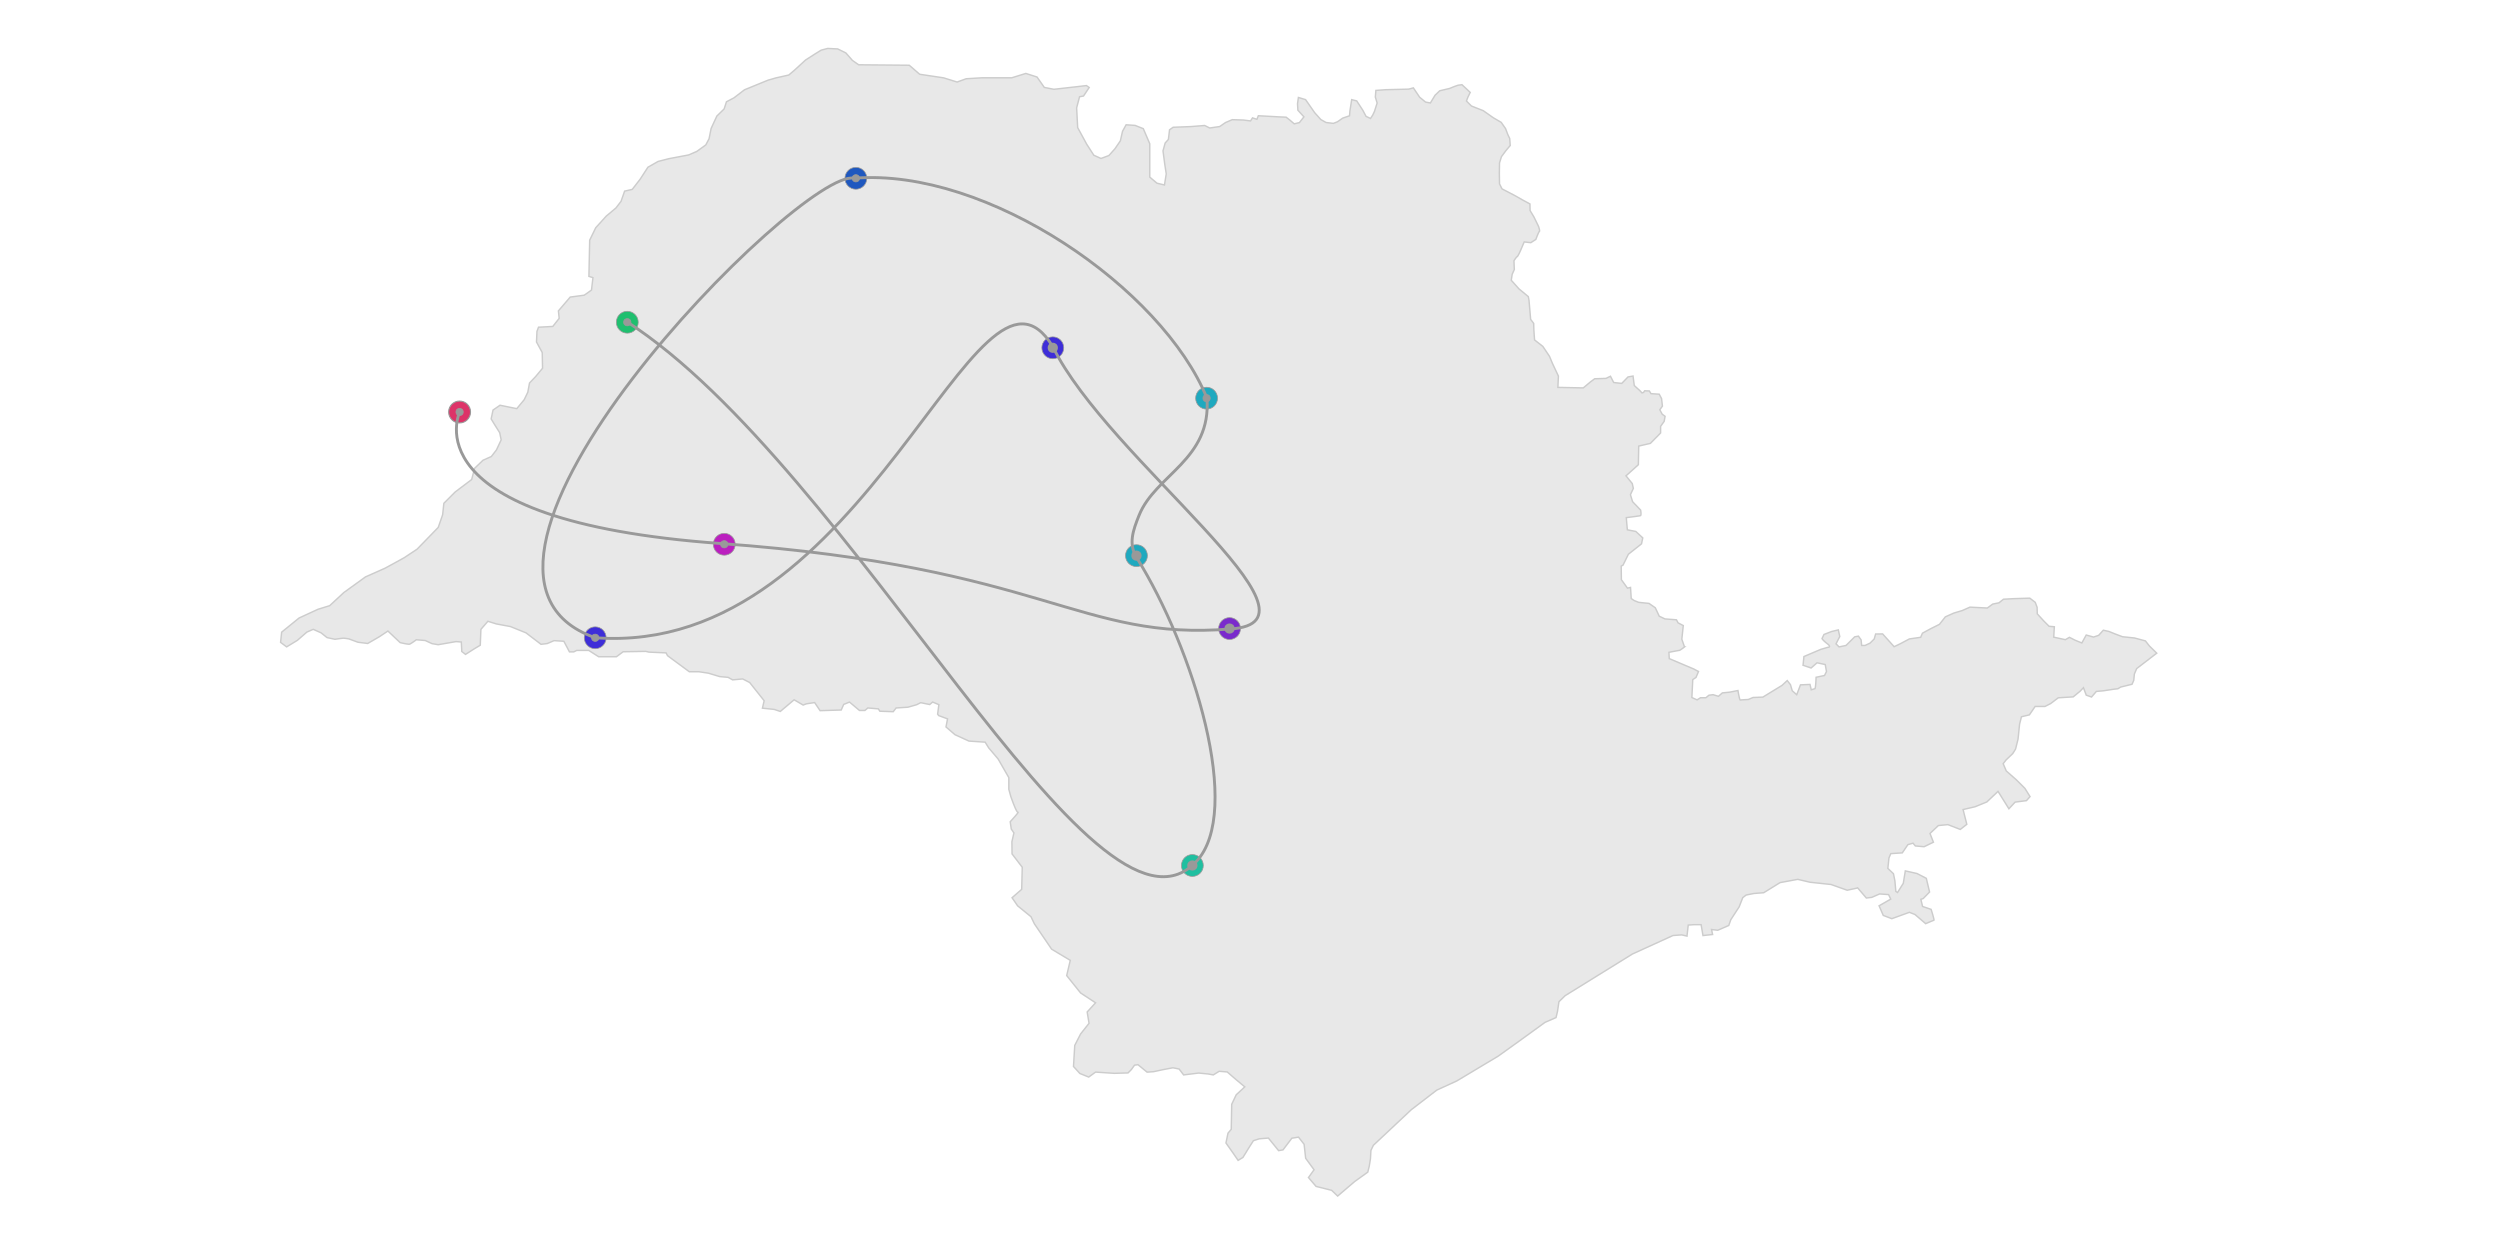 <svg id="svg3001" xmlns="http://www.w3.org/2000/svg" viewBox="0 0 1714.34 852"><defs><style>.cls-1,.cls-2{fill:#e8e8e8;stroke:#ccc;}.cls-1{stroke-miterlimit:10;}.cls-2{stroke-width:1px;}.cls-3{fill:#1fbfa0;}.cls-10,.cls-11,.cls-12,.cls-13,.cls-3,.cls-4,.cls-5,.cls-6,.cls-7,.cls-8,.cls-9{stroke:#999;}.cls-11,.cls-3,.cls-4,.cls-5,.cls-6,.cls-7,.cls-8,.cls-9{stroke-width:0.5px;}.cls-4{fill:#1fbf6f;}.cls-5{fill:#bb1fbf;}.cls-10,.cls-6{fill:#999;}.cls-7{fill:#1f58bf;}.cls-8{fill:#1fa9bf;}.cls-9{fill:#7a2bcc;}.cls-10,.cls-13{stroke-width:2px;}.cls-11{fill:#3e2ed8;}.cls-12{fill:#dd3368;stroke-width:0.75px;}.cls-13{fill:none;}</style></defs><title>Deskxhistence_São_Paulo</title><g id="layer1"><path id="path3845" class="cls-1" d="M911.83,326.86l-0.05.08h0l0,0.11v0.19l0.09,0.16,0.07,0.11,0.07,0,0.08,0,0.06-.06,0.05-.08,0-.09,0-.06h0.09l0.08,0,0.06,0.14v0.32l0.07,0.06,0.07,0,0-.11v-0.09l0-.13,0-.08,0,0v-0.09l0,0h0.3l0,0h0.1l0.05,0,0.06,0h0.17l0,0h0v0h0.26l0,0,0,0h0l0-.05-0.06-.06V327l0.07,0L914,327.1l0.06,0.06,0,0h0.07l0,0,0,0,0.06,0v0l0-.11h0l0.06,0.09,0,0.06,0,0,0,0,0,0,0-.08,0-.06v-0.06h0.36L915,327l0.06,0h0l0-.07,0,0,0.09,0,0,0h0.07l0.08,0.07,0,0v0l0,0,0.11,0,0.1,0.07,0.07,0,0,0.06,0,0.05,0,0v0.07l0,0,0,0.06,0,0.06v0.2l0,0,0.12,0.06,0.08,0,0.07,0V328l0,0.06,0,0.09a0.11,0.11,0,0,1,0,0,0.49,0.49,0,0,0,0,.08l0,0H916l0,0.08a0.3,0.3,0,0,1,0,.06l0,0v0.08l0,0v0.06l0.07,0.08,0.09,0.07v0l0,0.18,0,0v0.16l0.08,0.06,0.06,0.09,0,0.07,0.06,0.12v0.11h0.24l0.07-.06,0,0h0.11l0,0,0,0.06h0.08l0.06-.06h0v0.09l0.05,0,0,0h0v0h0l0,0h0.08l0,0v0.07l0,0,0,0,0,0v0l0,0v0.06l-0.1.1-0.11,0v0.18l-0.12.11,0.06,0.07v0l0,0.06,0,0.07,0.08,0.08a0.09,0.09,0,0,1,0,.05l-0.13,0v0.12l0.08,0,0.07,0.06v0.06l-0.12.1-0.05.1h0v0.13l0.06,0.08h0v0.11l0,0,0,0h0.1l0.06,0,0,0.08,0.05,0h0.11l0,0,0,0v0.13l0,0.07,0,0-0.1,0v0.06l0.23,0.1,0,0,0,0.06,0,0v0.17l0,0,0,0h0.05l0,0h0l0.05,0,0,0h0.07l0.08,0a0.41,0.41,0,0,0,0,.09h0.08l0,0h0.09l0.18-.11,0,0,0,0,0,0.06,0,0,0-.09h0.09v0.05h0a0.48,0.48,0,0,0,0-.11l0.08,0,0,0v-0.07l-0.08,0-0.06,0-0.08,0v-0.08l0.16-.07,0.06,0s0,0,0,0l-0.05,0,0,0,0.07,0,0.06,0v0.06l0,0.07,0,0H919l0,0,0,0h0l0,0v0.05h0l0,0,0,0v0h0.07l0.11,0.12,0.06,0,0.09,0,0.11,0,0,0,0.08,0,0.08,0,0.06-.07,0.08,0,0.08,0,0.07,0h0.17l0.05,0h0.06l0,0h0.25l0.05,0,0,0v0.06l0.06,0.07L921,332H921v0.1l0.11,0,0,0,0.05,0h0.06l0-.08,0.07,0,0,0,0,0h0.05l0.06,0,0.07,0h0.11l0.1,0,0,0,0.07,0.07-0.19.15,0,0.05v0.06l0,0-0.11,0,0,0h-0.21l0,0.05-0.05,0,0-.07,0,0-0.07.05h-0.14l-0.07.05-0.05,0h-0.09l-0.05.08-0.08,0,0,0.07v0.14l0,0.09,0,0-0.06.06,0,0,0,0.07,0.1,0.08,0.08,0.08,0,0.08,0,0h-0.11l-0.06.06-0.1-.17-0.11.1-0.11,0-0.11,0,0,0.14-0.06,0-0.12,0h-0.09l-0.08.08,0,0.08-0.09,0H919.7l0,0h0l-0.05.08h-0.11l0,0v0.1l0.05,0.05v0.17h0l0.05-.09,0-.12,0.11,0,0.09,0,0,0.13-0.06.06h0l0,0.07,0.08,0a0.63,0.63,0,0,1,0,.1l-0.08,0-0.1-.09-0.05,0-0.09,0-0.08,0-0.08,0,0-.09,0.11-.06,0,0h-0.09l-0.07,0h-0.05l-0.08-.1h0l-0.09,0-0.15-.05-0.2,0-0.12,0-0.17,0-0.16.1h-0.17l0,0,0,0.09-0.08.12,0,0.05-0.11,0h-0.06v0h-0.09l0-.1h-0.12v0.11h-0.13l-0.39.18-0.64.4-0.06.06v0.15l-0.11,0-0.22.16-0.23.16-0.4.24-0.19.09-0.24.19-0.36.34,0,0v0.21l-0.12.09-0.16.14-0.06-.05-0.15,0-0.07-.08,0.05-.07-0.08-.11v-0.13l-0.05-.07h-0.06l-0.08.11h0l-0.1-.12h-0.09l-0.06,0,0,0.07-0.06.09,0,0,0-.06-0.07-.11,0-.09,0,0v-0.24l0-.09,0.08-.08-0.08-.07-0.09-.08h-0.08l-0.05,0h-0.14l-0.14,0,0-.06h-0.06l-0.09,0-0.09,0h-0.06l-0.09-.07h0l0,0,0,0h-0.31l-0.07,0-0.08,0-0.06-.07V336l0-.06,0,0,0.08-.1,0-.11,0.08-.09-0.14-.09-0.13-.17,0-.15-0.18-.11-0.16-.24,0-.07-0.13-.1-0.05-.08,0.09-.08v-0.21l-0.1-.13V334l0-.08,0,0v-0.07a0.59,0.59,0,0,0,.07-0.09,0.6,0.6,0,0,1-.07-0.15l0-.07v-0.11l-0.1-.18-0.09-.11,0-.05h-0.15l-0.13-.06-0.09-.07v-0.08l-0.08,0h0v-0.09l-0.06,0,0,0-0.09,0,0,0-0.08,0H910l0,0h-0.13v0h-0.1l0,0h-0.05l-0.09-.08-0.06,0,0,0.05h-0.2l-0.05-.08H909.1l-0.09-.05-0.13.11-0.06,0h-0.11l0-.07-0.14-.17-0.07,0h-0.1l0,0h-0.08l-0.11,0H908l-0.21-.15v0h-0.41l-0.06,0h-0.17l-0.09-.06h-0.18l-0.05-.1h-0.09l-0.07,0h-0.06l-0.14-.11-0.15-.06-0.13,0-0.08,0L906,332v0.15l-0.05,0-0.09.05,0,0v-0.09H905.8l-0.17,0h-0.06l-0.06,0h-0.09l-0.06,0h-0.09l-0.12-.11-0.08.05-0.11.07h-0.09l-0.08,0h-0.13l-0.08,0-0.06,0-0.07,0-0.06,0-0.09.08-0.1.06-0.06,0V332l0.17-.13,0.18-.08,0.11,0,0.13-.12,0.21-.15,0.19-.08,0.18-.1,0.12-.08,0.2-.21,0-.12v-0.11l0.11-.11,0.16-.12,0-.11,0.08-.08,0.08,0,0-.06,0-.09v-0.07l-0.05-.09,0,0,0-.08,0.07,0,0.16,0,0.07-.09,0-.07,0-.09,0.06-.06,0.07-.08v-0.15l-0.05-.1v-0.14h0.14l0.06-.08V329l0.11-.13,0.13,0,0.07,0v-0.12h0v-0.34l0.06-.12,0.1-.11,0.09-.08,0-.06,0-.1,0.07,0,0.08-.1,0.07-.11,0.1-.05,0.1,0,0.19,0,0.08,0,0.09-.06,0-.06,0-.1,0.05-.12,0.07-.07,0-.07,0.07,0,0.1-.08,0.09,0,0.14-.06,0.07,0,0.12,0,0.06,0,0.11-.1,0.09-.06,0.06,0,0.06,0h0.09l0.08,0,0.06,0.07,0.06,0h0.48l0.1,0.09,0.23,0,0.13,0,0.09,0h0.43l0.13,0,0.11,0,0.07,0.1,0.09,0,0.22,0h0.09Z"/><path id="path3845-6" class="cls-2" d="M746.9,60L743,65.85l-2.71.49-2,7.63L739,87.5l6.15,11.32,4.92,7.63,4.92,2.21,5.41-2,4.18-4.67,3.69-5.41L769.77,90l2.46-4.43L778.38,86,784,88.23l4.43,10.33v22.88l4.92,4.18,5.16,1.23,1.23-7.63-1-6.4-1.23-9.35L799,98.07l2.21-2.46L802,89l2.46-1.72,12.29-.49,9.34-.74,3.44,1.72,6.88-1,3.93-2.71,4.67-2,7.62,0.25,4.92,0.61,1.35-2.09,3,1,1-2.46,13.65,0.74,5.41,0.25,2.83,2.22,2.71,2.34,3.57-.86,3.07-3.94L890,75.57l-0.25-4.43,0.61-4.3,4.92,1.48,6.27,9L905.75,82l3.57,2,5,0.61,2.83-1.11L920.75,81l4.67-1.6,0.25-3.2,1.23-7.87,3.44,0.86,4.18,6.4,2.21,4.18,3.07,1.48L941.28,79l1.23-2.58,1.84-5.78-1.23-4.06L943.49,62l6.76-.49,10.33-.25,5.41-.14,3.2-.86,4.3,6.4L977.55,70l3.32,0.61,3.2-5.29,3.2-3.07,6.76-1.6,3.32-1.35,2.46-.86,2.71-.37,5.66,5.29-1.6,3.32-1,2.58,3.44,3.44,8.11,3.2,7,4.92,5.29,3.07,3,4.3,1.48,3.94,1.35,2.83,0.37,4.8-3,3.57-3,4.06-1.35,4.3-0.11,7.13,0.11,7.26,1.72,3.44,8.73,4.55,5.41,3.07,5,2.71,0.11,4.55,2.58,4.3,3.2,6.52s1.11,3.2.61,3.44-2.46,5.53-2.46,5.53l-3.44,2.21-4.55-.49-2.46,5.78s-1.84,4.18-2.34,4.3-2.21,2.83-2.21,2.83l0.25,6-1.48,3.32-0.61,4.06,5.29,5.9,6.39,5.29,0.49,2.58,1.11,13,2.09,2.83,0.11,4.3,0.49,7,5.66,4.43,4.55,6.76,2.09,5,4.06,8.61-0.37,7.75L1085.7,266l5-4.18,2.83-2.09,7.75-.25,3.07-1.48,2.21,4.3,5.53,0.61,4.3-4.43,3.44-.61,0.86,6.52,3.93,3.57,1.35,1.48,1.11-.37,0.74-1.11,3.2,0.14,1.11,1.84,5.66,0.37,1.6,3,0.61,5.17L1138.2,281l1.6,3,2,1.48-0.61,3.44-2.46,3.44v4.55l-7,7.13-8,1.84-0.25,12.79-8.48,7.63,4.3,5.29,0.74,3.32-2,4.31,1.48,4.8,5.53,5.78s0.61,3.57-.14,3.81-9.71,1.35-9.71,1.35l0.37,4.3,0.37,4.06,5.78,1.11,4.79,4.43-0.86,4.06-9,7.13-3.69,7.5-1.23.63,0.11,9.35,4.18,5.78,2.09-.49,0.49,7.63,2,1.36,3.07,1.23,7.13,0.74,4.3,3,2.71,5.78,3.93,1.86,7.87,0.6,1.11,2.1,3.57,1.86-1,9.35,1.84,5.29a31.73,31.73,0,0,1-3.32,2.35c-0.49,0-7.38,1.36-7.38,1.36l0.25,4.31,16.84,7.13,3.2,1.72-1.72,4.06-2.21,1.47-0.61,12.3,3.57,1.61,2.34-1.47h3.69l2.09-1.72,2.83-.38,3.69,1.12,2.71-2.35,5-.49,5.66-1.12s1.11,6.64,1.6,6.52,5.53-.38,5.53-0.38l3.2-1.36,6.76-.27L1222,470l3.57-3.32,2.21,2.83,1.23,4.18,3.07,2.7,2.58-6.77,6.52-.27,0.86,3.69s1.84-.63,2.46-0.74,0.86-7.87.86-7.87l5.78-1.23,1.35-2.7-0.86-4.8L1246,454.5l-4.06,3.57-5.53-1.86,0.61-6,11.56-4.92,4.67-1.36s3.07,0-.14-2.46-3.69-3.57-3.69-3.57l1.35-2.83,5.16-2,4.67-1.12,1,4.55-2.58,5,2.09,2.1,4.79-1,2.71-2.7,3.2-3.2,2.58-.49,1.84,2.59,0.37,3.81h2.34l3.44-1.61,2.83-2.83,1-3.44H1291l7.87,8.73,4.18-2,6.27-3.32,7.75-1.12,1.23-2.83,5.66-3.07,6-3L1334,423l5.78-2.59,5.78-1.72,5.29-2.35,11.93,0.6,3.69-2.7,4.3-.87,3.07-2.46,6.64-.38,11.43-.35,3.73,2.88,1.28,3.41,0.11,4.47,4.47,4.9,3.62,3.62,3.62,0.33-0.43,7.14,8,1.72,2.77-1.61,3.94,2,2.45,1,2.13,0.85,3-5.43,5,1.39,3.52-1.17,3.2-3.52,3.83,0.85,4.26,1.72,5.11,1.91,8.2,0.85,7.46,2,2.77,3.52,5,4.9-13.74,10.55-1.6,3.73-0.43,4.37-1.17,2.67-7.78,1.91-1.92,1.17-2.88.33-7,1.06-4.9.44-3.3,3.84-3.62-1.28-1.92-5.12-2.34,2.46-4.69,3.84-10.23.63-5.22,3.95-3.94,2h-6.71l-3.94,5.75-5.43,1.28-1.28,5-1.07,10.34-1.7,6.82-1.92,3.09-4.58,4.37-2,2.56,2.13,5,6.92,6.08,5.86,5.86,3.52,5.65-2.45,2.77-7.78,1-4.26,4.58-7.46-11.94-7.67,7.25-8.1,3.3-8.2,1.91,2.56,10.12-4.47,3.52-8.52-3.3-6.5.63-5.75,5.43,2.34,6-6.39,3.09-6-.52-1.6-1.91-3.52,1-3.83,5.65-7.88.52-1.28,3-0.74,7.14,3.83,3.62,1,4.9,0.64,7.25,1.17,0.74,3.94-6.29,1.39-8.53,8,1.8,6.39,3.31,2.24,9.38-4.37,4.48-1.6.52,1.17,4.9,5.86,2s2.34,7.35,1.92,7.46-5.65,2.35-5.65,2.35l-7.35-6.29-3.83-1.5-6.18,2.24-5.86,2.13-5.86-2.24-2.88-6.61,8-4.58-1.49-3.09-6.18-.44-5.33,2.35-3.73.44-6-7-0.74.27-6.39,1.39-11.08-3.94L1241.3,605l-8.52-2-12.14,2.24-11.19,6.93-6.71.52-5.33,1.06-2.34,1.8-2.45,6.29-5.75,8.84-1.39,3.94-7.56,3.3-4.26-.52,0.74,3.41-6.6.74-1.28-7.46h-5.11l-3.73.27-0.85,7.57-3.62-.85-6,.44-27.8,12.68-46.13,28.56-4.26,4.15-1,6.71-1,4.16-7.56,3.3-15.87,11.51-16.19,11.62L999,741.23l-13.74,6.29-17.47,13.43-26,24.4-1.7,3.52-0.32,5.75-0.85,5.22-1,3.94L929,810.18l-11.72,10-4.15-3.94-10.65-2.67-5.22-6.08,3.83-5.33-5.75-7.89-1.07-9.59-3.83-4.9-4.58.74-6.07,8-3,.52-7-8.63-6.28.52-4,1.28-3.2,5-4,6.5-3.3,2-3-4.37-5.33-7.57,1.39-6.71,2.24-2.67,0.32-17.16,3.09-6.5,5.86-5.43-5.75-4.8-6.28-5.43-5.54-.44L832,737.11l-3.52-.65-6.5-.63-10.33,1.28-3.09-4.05-4.26-.85-6.71,1.28-6.5,1.39-4.47.33-6.28-5.12-2.34.33-2.24,3.09-2.24,2.24-9.48.27-12.78-.85-4.69,3.41-6.07-2.46-4.37-4.8L737,716.85l2.34-4.58,1.7-3.3,5.75-7.25-1.28-7.78,5.75-6.29-10.23-6.71L731.47,669l2.45-10.45-12.78-7.67-11.82-17.37-2.34-4.9-9.16-7.46L694,615.61l6.6-5.75L701,594.72l-7-9.16-0.11-8.31,1.39-6.08-1.81-2.67-0.74-5s6.39-6.93,5.33-6.5-5-11.08-5-11.08l-1.28-4.69v-8l-7.35-12.79L678,512.87l-2.45-3.94-11.08-.74-9.59-4.37-6.18-5.33,1.07-5.54-6.07-2.24-0.74-1,0.85-6.5-4.26-1.8-2,1.72-6.18-1.28-2.77,1.39-6,1.72-8.1.52-2,2.56-9.16-.33-1-1.61-7.24-.63-2,1.72h-3.73l-6.82-5.76-4,1.61-1.7,3.84-14.49.44-3.73-5.54-5.65.85-2.24.85-6.18-3.62-9.48,8-4.15-1.39-8.1-.85,1.17-5.12-9.91-12.47-4.79-2.46-6.92.63-3.09-1.72-5.75-.52-7.78-2.35-6.6-1h-6.5l-14.91-11-1-1.91L445,447.18l-2.24-.52-15.45.27-4.58,3.41H410.51L403.69,446h-8.2l-2,1h-3l-3.83-7.25-6.71-.44-4.69,2-4.26.52-10.33-7.88L350,429.64l-9.69-1.8-5.75-1.8-4.79,5.54-0.43,10.87-3.94,2.35-6.18,3.94-2.56-2-0.32-6.5-3.62-.27-12.25,2.13-4.26-.74-4.58-2.13-6.18-.52a34.68,34.68,0,0,1-4.47,3c-1,.33-6.6-1.06-6.6-1.06L266,432.72l-5.75,3.84-8.1,4.69-6.71-.85-6.07-2.24a27.18,27.18,0,0,0-3.94-.52c-0.64,0-5.75.74-5.75,0.74l-5.43-1.17-4.15-3.3-5.33-2.35-4.37,1.91-6.5,5.65-7.35,4.47-4.15-3.09,0.74-7,11.93-9.7,13-6,8-2.46,9.69-9,14.91-10.77,13.53-6,13-7.14,8.84-5.86,14.49-14.92,3-8.63,0.85-7.89,7.78-7.78,11.29-8.53,2-7.67,5.75-5.54,5.75-2.56,3.52-4.58,3.2-6.82-1-4.9-3.94-6.29-1.92-3.2,1.28-6.07,4.79-3.3,11.5,2.34,5.11-6.18,2.45-5.12,1.17-6.29,4.15-4.37,4.79-5.75-0.22-10.76-3.94-7.25,0.32-7.25,1.07-2.88,9.8-.53,4.37-5.54-0.53-5.12,8.1-9.48,9.59-1.28,5-3.52,1-8.53-2.77-.85,0.53-24.83,4.15-8.53,7.24-8,6.6-5.54,3.52-4.58,2.45-7,5.22-1.17,5.43-7,5.33-8.21,6.92-3.94,7.46-1.92,13.53-2.56,5.65-2.45L484,99.37l2.24-4.26,1.39-7,3.94-8.53,5-4.9,1.6-4.9,5.11-2.67,7.24-5.54L516.82,59s10.65-4.37,10.23-4.16,4.9-1.39,4.9-1.39l8.95-2,4-3.41,7.56-6.93,6.5-4.16,4.15-2.56,4.47-1.17,6.82,0.32,5.65,2.77,4.47,5.12,4.26,3,34.73,0.32,7.14,6.18,16.4,2.45,9.27,2.88L662.55,54l10.65-.64h20.56l9.69-3,7.67,2.45,5,7.14,6.6,1.28,16-1.81,6.29-.74Z"/></g><circle id="im_5" data-name="im 5" class="cls-3" cx="817.65" cy="593.5" r="7.5"/><circle id="im_6" data-name="im 6" class="cls-4" cx="430.15" cy="220.96" r="7.5"/><circle id="tc_2" data-name="tc 2" class="cls-5" cx="496.65" cy="373.23" r="7.5"/><circle id="im_18" data-name="im 18" class="cls-6" cx="496.65" cy="373.23" r="2.5"/><circle id="tc_3" data-name="tc 3" class="cls-7" cx="586.9" cy="122.26" r="7.5"/><circle id="tc_4" data-name="tc 4" class="cls-8" cx="827.4" cy="273.05" r="7.5"/><circle id="im_3" data-name="im 3" class="cls-9" cx="843.15" cy="431.02" r="7.5"/><circle id="im_10" data-name="im 10" class="cls-10" cx="843.15" cy="431.02" r="2.5"/><circle id="im_10-2" data-name="im 10" class="cls-10" cx="817.65" cy="593.5" r="2.5"/><circle id="im_2" data-name="im 2" class="cls-11" cx="408.16" cy="437.34" r="7.5"/><circle id="im_2-2" data-name="im 2" class="cls-11" cx="721.94" cy="238.49" r="7.5"/><circle id="tc_" data-name="tc " class="cls-12" cx="315.16" cy="282.52" r="7.5"/><circle id="tc_4-2" data-name="tc 4" class="cls-8" cx="779.31" cy="381.03" r="7.5"/><path id="im-" class="cls-13" d="M429.65,220.46C585.65,321,750.34,664.39,820.15,591c32.84-34.52-2-146.67-40.66-208.56-5.89-9.44-2.56-18.65,1.58-29,11.22-28,49.73-38.11,46.58-80.42-30.51-75-150.51-158.29-242-150.79-36-7.5-309.85,268.77-177.49,315.08,187.49,14.17,261.49-285.81,313.78-199.6,37.7,77.28,196.69,189,121.72,193.6-103.45,8.4-127.07-42.55-349.51-58.61-216.7-15.64-178.22-91-179-90.21"/><circle id="im_8" data-name="im 8" class="cls-10" cx="721.94" cy="238.49" r="2.5"/><circle id="im_9" data-name="im 9" class="cls-10" cx="779.31" cy="381.03" r="2.5"/><circle id="im_13" data-name="im 13" class="cls-6" cx="586.9" cy="122.26" r="2.5"/><circle id="im_16" data-name="im 16" class="cls-6" cx="827.4" cy="273.05" r="2.5"/><circle id="im_17" data-name="im 17" class="cls-6" cx="315.16" cy="282.52" r="2.5"/><circle id="im_17-2" data-name="im 17" class="cls-6" cx="430.15" cy="220.96" r="2.5"/><circle id="im_18-2" data-name="im 18" class="cls-6" cx="408.16" cy="437.34" r="2.5"/></svg>
